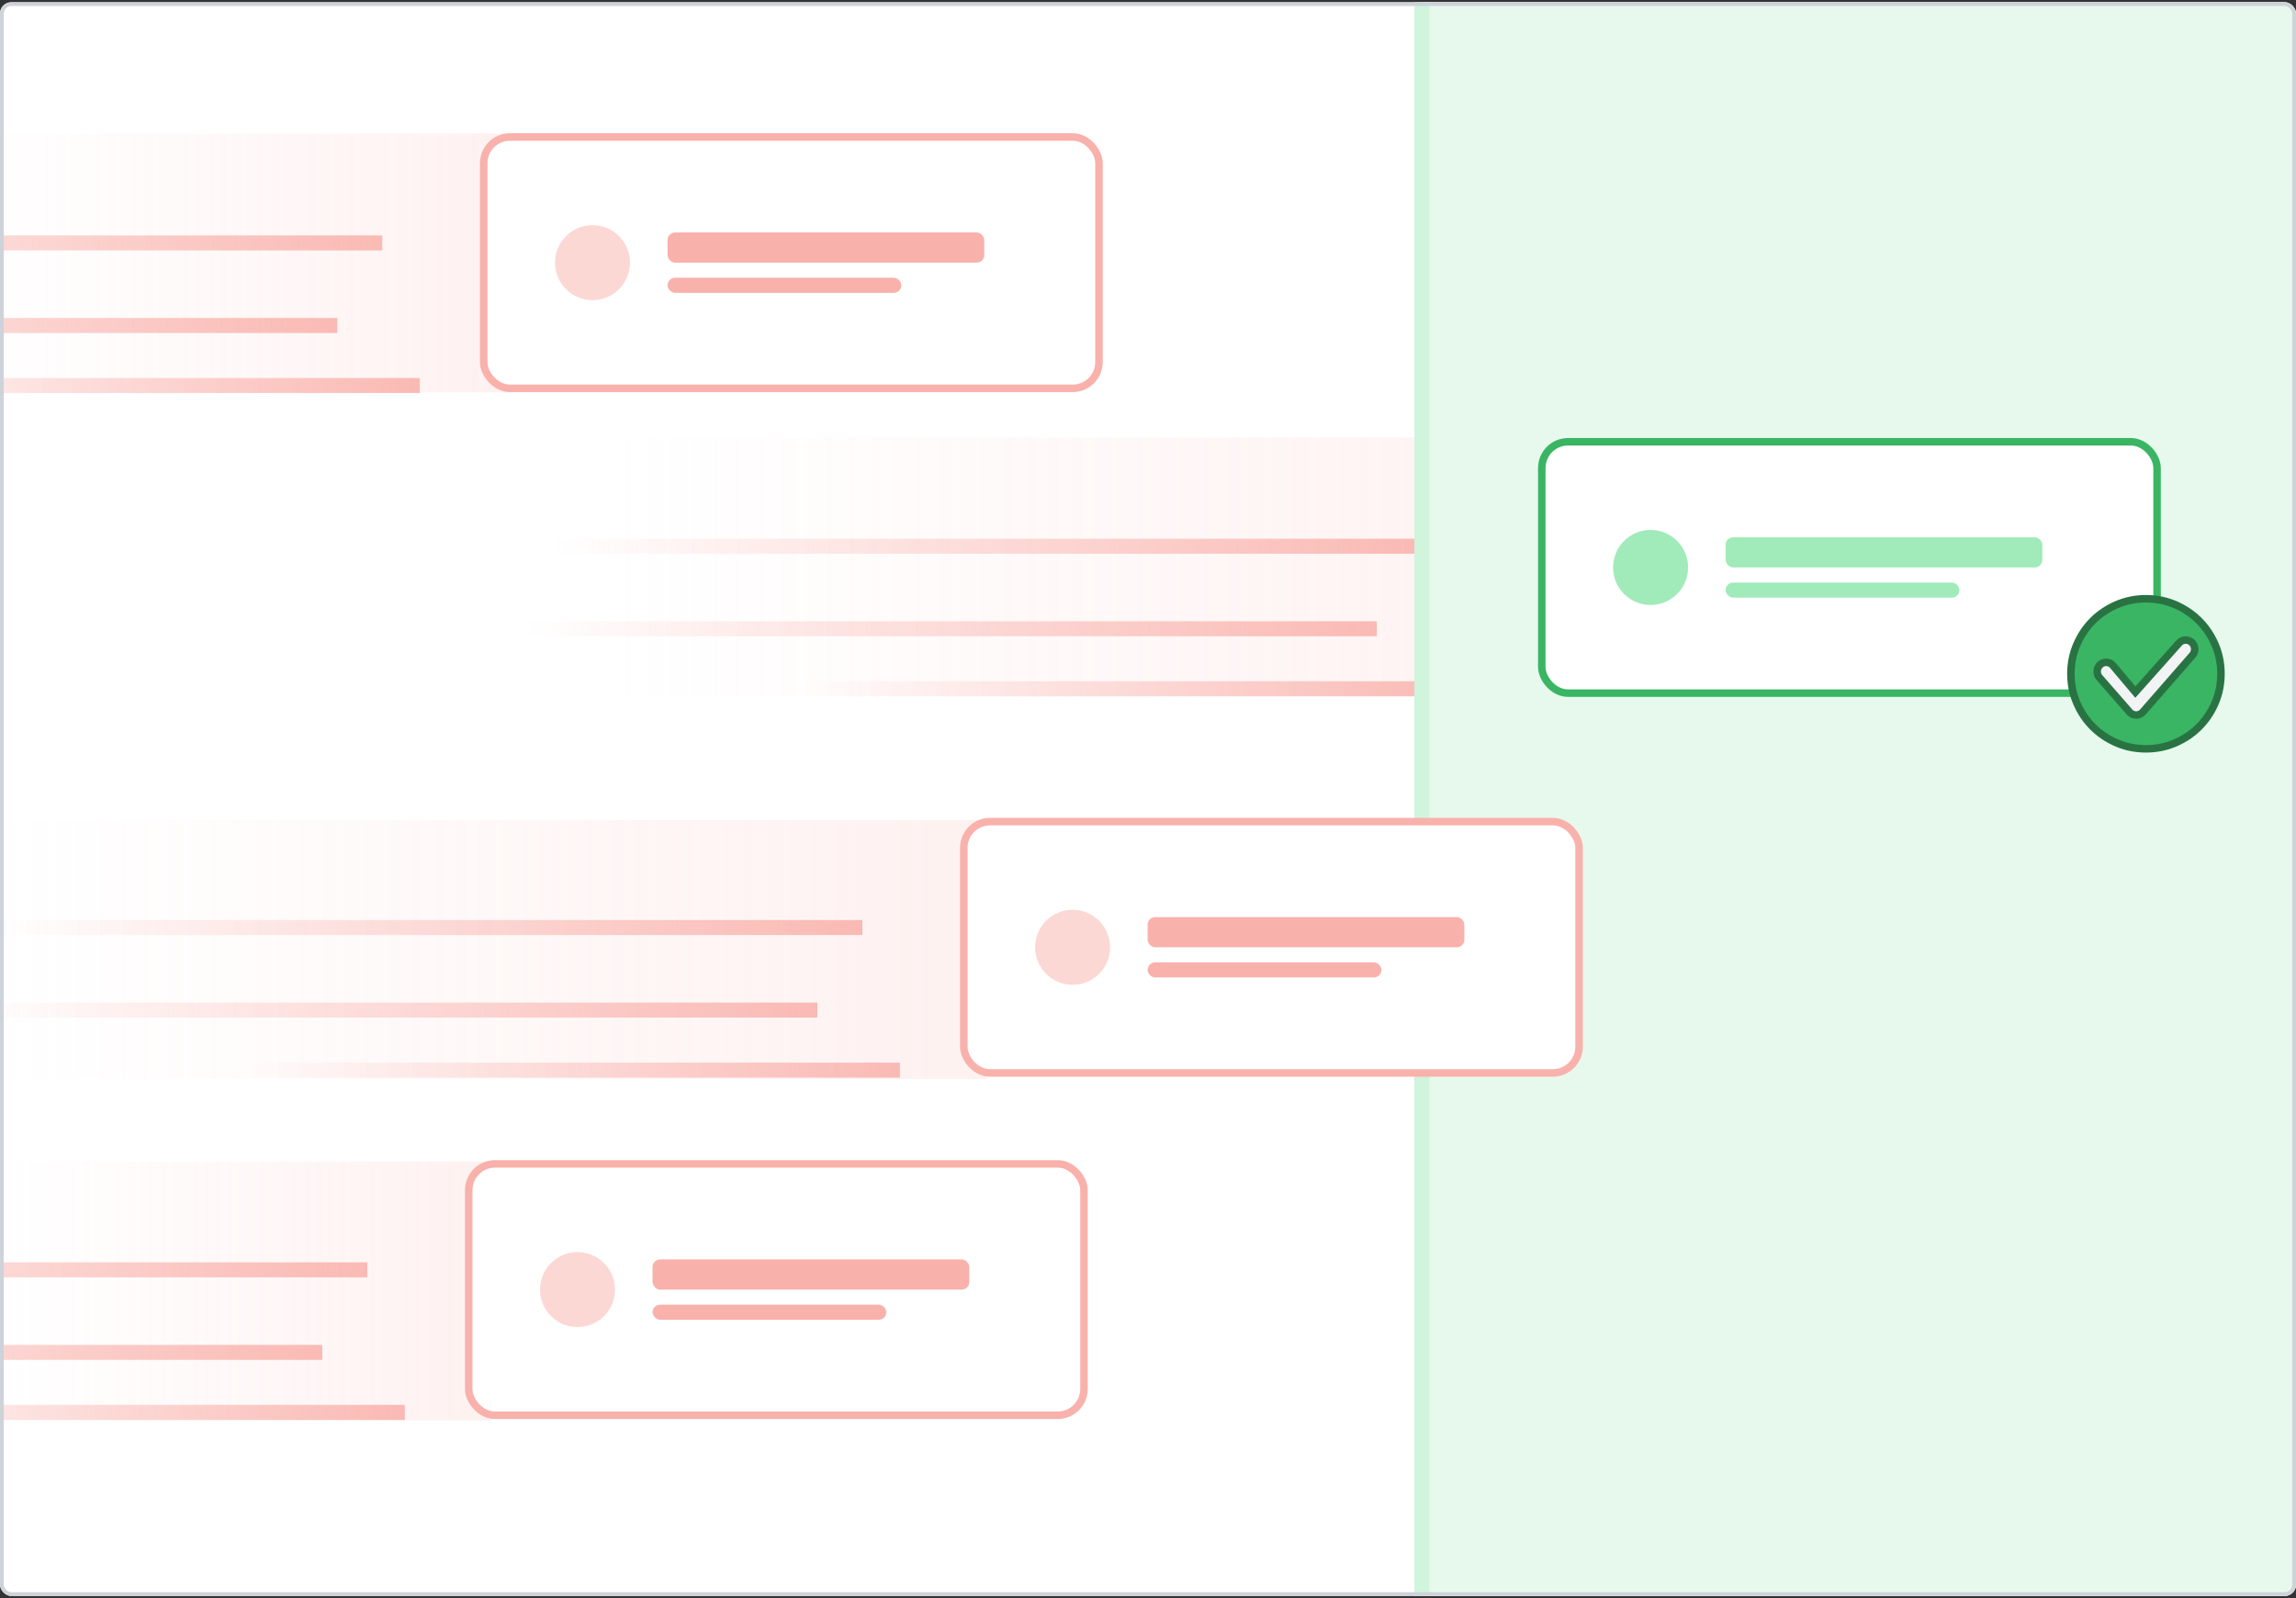 <svg xmlns="http://www.w3.org/2000/svg" fill="none" viewBox="0 0 612 426" height="426" width="612">
<rect x="0" y="0" width="612" height="426" fill="#333333" stroke="none"/>
<g clip-path="url(#clip0_742_4469)">
<rect fill="white" rx="3" height="424.8" width="612" y="0.6"></rect>
<path fill="url(#paint0_linear_742_4469)" d="M164 116.6H427V185.6H164V116.6Z" clip-rule="evenodd" fill-rule="evenodd" opacity="0.2"></path>
<path fill="url(#paint1_linear_742_4469)" d="M139 169.6H367V165.6H139V169.6Z" clip-rule="evenodd" fill-rule="evenodd"></path>
<path fill="url(#paint2_linear_742_4469)" d="M215 185.6L389 185.6V181.6L215 181.6V185.6Z" clip-rule="evenodd" fill-rule="evenodd"></path>
<path fill="url(#paint3_linear_742_4469)" d="M147 147.6H379V143.6H147V147.6Z" clip-rule="evenodd" fill-rule="evenodd"></path>
<path fill="url(#paint4_linear_742_4469)" d="M-10 35.6H139V104.6H-10V35.6Z" clip-rule="evenodd" fill-rule="evenodd" opacity="0.2"></path>
<path fill="url(#paint5_linear_742_4469)" d="M0 218.6H263V287.6H0V218.6Z" clip-rule="evenodd" fill-rule="evenodd" opacity="0.2"></path>
<path fill="url(#paint6_linear_742_4469)" d="M0 309.6H131V378.6H0V309.6Z" clip-rule="evenodd" fill-rule="evenodd" opacity="0.2"></path>
<path stroke-width="4" stroke="#D0F4DC" fill="#E7F9ED" d="M379 455.138V-29.139C379 -32.452 381.686 -35.139 385 -35.139H614.307C617.62 -35.139 620.307 -32.452 620.307 -29.139V455.138C620.307 458.452 617.62 461.138 614.307 461.138H385C381.686 461.138 379 458.452 379 455.138Z"></path>
<rect fill="white" rx="7" height="67" width="164" y="219" x="256.903"></rect>
<rect stroke-width="2" stroke="#F9B1AB" rx="7" height="67" width="164" y="219" x="256.903"></rect>
<circle fill="#FCD8D5" r="10" cy="252.5" cx="285.903"></circle>
<rect fill="#F9B1AB" rx="2.01" height="8.04" width="84.42" y="244.46" x="305.903"></rect>
<rect fill="#F9B1AB" rx="2.01" height="4.02" width="62.31" y="256.52" x="305.903"></rect>
<path fill="url(#paint7_linear_742_4469)" d="M-10.127 271.243H217.873V267.243H-10.127V271.243Z" clip-rule="evenodd" fill-rule="evenodd"></path>
<path fill="url(#paint8_linear_742_4469)" d="M65.873 287.243L239.873 287.243V283.243L65.873 283.243V287.243Z" clip-rule="evenodd" fill-rule="evenodd"></path>
<path fill="url(#paint9_linear_742_4469)" d="M-2.127 249.243H229.873V245.243H-2.127V249.243Z" clip-rule="evenodd" fill-rule="evenodd"></path>
<rect fill="white" rx="7" height="67" width="164" y="36.514" x="128.935"></rect>
<rect stroke-width="2" stroke="#F9B1AB" rx="7" height="67" width="164" y="36.514" x="128.935"></rect>
<circle fill="#FCD8D5" r="10" cy="70.014" cx="157.935"></circle>
<rect fill="#F9B1AB" rx="2.01" height="8.04" width="84.42" y="61.974" x="177.935"></rect>
<rect fill="#F9B1AB" rx="2.01" height="4.02" width="62.31" y="74.034" x="177.935"></rect>
<path fill="url(#paint10_linear_742_4469)" d="M-138.096 88.757H89.904V84.757H-138.096V88.757Z" clip-rule="evenodd" fill-rule="evenodd"></path>
<path fill="url(#paint11_linear_742_4469)" d="M-62.096 104.757L111.904 104.757V100.757L-62.096 100.757V104.757Z" clip-rule="evenodd" fill-rule="evenodd"></path>
<path fill="url(#paint12_linear_742_4469)" d="M-130.096 66.757H101.904V62.757H-130.096V66.757Z" clip-rule="evenodd" fill-rule="evenodd"></path>
<rect fill="white" rx="7" height="67" width="164" y="117.757" x="410.965"></rect>
<rect stroke-width="2" stroke="#3AB564" rx="7" height="67" width="164" y="117.757" x="410.965"></rect>
<circle fill="#A1EABA" r="10" cy="151.257" cx="439.965"></circle>
<rect fill="#A1EABA" rx="2.01" height="8.04" width="84.42" y="143.217" x="459.965"></rect>
<rect fill="#A1EABA" rx="2.01" height="4.02" width="62.31" y="155.277" x="459.965"></rect>
<path fill="#3AB564" d="M564.2 198.024C566.633 199.075 569.233 199.6 572 199.6C574.767 199.601 577.367 199.077 579.8 198.026C582.233 196.975 584.35 195.55 586.15 193.75C587.949 191.95 589.373 189.833 590.424 187.4C591.475 184.967 592 182.367 592 179.6C592.001 176.833 591.477 174.233 590.426 171.8C589.375 169.367 587.95 167.25 586.15 165.45C584.35 163.651 582.233 162.227 579.8 161.176C577.367 160.125 574.767 159.6 572 159.6C569.233 159.601 566.633 160.127 564.2 161.176C561.767 162.225 559.65 163.65 557.85 165.45C556.051 167.25 554.627 169.367 553.576 171.8C552.525 174.233 552 176.833 552 179.6C552.001 182.367 552.527 184.967 553.576 187.4C554.625 189.833 556.05 191.95 557.85 193.75C559.65 195.549 561.767 196.973 564.2 198.024Z" clip-rule="evenodd" fill-rule="evenodd"></path>
<path fill="#F2F3F5" d="M584.487 174.555C585.306 173.493 585.125 171.957 584.083 171.122C583.04 170.288 581.532 170.473 580.713 171.534L569.184 184.479L563.097 177.26C562.16 176.306 560.64 176.306 559.703 177.26C558.766 178.215 558.766 179.763 559.703 180.717L567.703 189.884C568.188 190.378 568.858 190.637 569.543 190.596C570.228 190.554 570.863 190.215 571.287 189.666L584.487 174.555Z"></path>
<path stroke-width="2" stroke="#297343" d="M564.2 198.024C566.633 199.075 569.233 199.6 572 199.6C574.767 199.601 577.367 199.077 579.8 198.026C582.233 196.975 584.35 195.55 586.15 193.75C587.949 191.95 589.373 189.833 590.424 187.4C591.475 184.967 592 182.367 592 179.6C592.001 176.833 591.477 174.233 590.426 171.8C589.375 169.367 587.95 167.25 586.15 165.45C584.35 163.651 582.233 162.227 579.8 161.176C577.367 160.125 574.767 159.6 572 159.6C569.233 159.601 566.633 160.127 564.2 161.176C561.767 162.225 559.65 163.65 557.85 165.45C556.051 167.25 554.627 169.367 553.576 171.8C552.525 174.233 552 176.833 552 179.6C552.001 182.367 552.527 184.967 553.576 187.4C554.625 189.833 556.05 191.95 557.85 193.75C559.65 195.549 561.767 196.973 564.2 198.024Z" clip-rule="evenodd" fill-rule="evenodd"></path>
<path stroke-width="2" stroke="#297343" d="M584.487 174.555C585.306 173.493 585.125 171.957 584.083 171.122C583.04 170.288 581.532 170.473 580.713 171.534L569.184 184.479L563.097 177.26C562.16 176.306 560.64 176.306 559.703 177.26C558.766 178.215 558.766 179.763 559.703 180.717L567.703 189.884C568.188 190.378 568.858 190.637 569.543 190.596C570.228 190.554 570.863 190.215 571.287 189.666L584.487 174.555Z"></path>
<rect fill="white" rx="7" height="67" width="164" y="310.243" x="124.935"></rect>
<rect stroke-width="2" stroke="#F9B1AB" rx="7" height="67" width="164" y="310.243" x="124.935"></rect>
<circle fill="#FCD8D5" r="10" cy="343.743" cx="153.935"></circle>
<rect fill="#F9B1AB" rx="2.01" height="8.04" width="84.42" y="335.703" x="173.935"></rect>
<rect fill="#F9B1AB" rx="2.01" height="4.02" width="62.31" y="347.763" x="173.935"></rect>
<path fill="url(#paint13_linear_742_4469)" d="M-142.096 362.486H85.904V358.486H-142.096V362.486Z" clip-rule="evenodd" fill-rule="evenodd"></path>
<path fill="url(#paint14_linear_742_4469)" d="M-66.096 378.486L107.904 378.486V374.486L-66.096 374.486V378.486Z" clip-rule="evenodd" fill-rule="evenodd"></path>
<path fill="url(#paint15_linear_742_4469)" d="M-134.096 340.486H97.904V336.486H-134.096V340.486Z" clip-rule="evenodd" fill-rule="evenodd"></path>
</g>
<rect stroke="#CED2D9" rx="2.5" height="423.8" width="611" y="1.1" x="0.5"></rect>
<defs>
<linearGradient gradientUnits="userSpaceOnUse" y2="140.239" x2="164" y1="140.239" x1="466.17" id="paint0_linear_742_4469">
<stop stop-color="#F9B1AB"></stop>
<stop stop-opacity="0" stop-color="#F9B1AB" offset="1"></stop>
</linearGradient>
<linearGradient gradientUnits="userSpaceOnUse" y2="176.1" x2="139" y1="176.1" x1="400.957" id="paint1_linear_742_4469">
<stop stop-color="#F9B1AB"></stop>
<stop stop-opacity="0" stop-color="#F9B1AB" offset="1"></stop>
</linearGradient>
<linearGradient gradientUnits="userSpaceOnUse" y2="192.1" x2="215" y1="192.1" x1="414.915" id="paint2_linear_742_4469">
<stop stop-color="#F9B1AB"></stop>
<stop stop-opacity="0" stop-color="#F9B1AB" offset="1"></stop>
</linearGradient>
<linearGradient gradientUnits="userSpaceOnUse" y2="154.1" x2="147" y1="154.1" x1="413.553" id="paint3_linear_742_4469">
<stop stop-color="#F9B1AB"></stop>
<stop stop-opacity="0" stop-color="#F9B1AB" offset="1"></stop>
</linearGradient>
<linearGradient gradientUnits="userSpaceOnUse" y2="59.239" x2="-10" y1="59.239" x1="161.191" id="paint4_linear_742_4469">
<stop stop-color="#F9B1AB"></stop>
<stop stop-opacity="0" stop-color="#F9B1AB" offset="1"></stop>
</linearGradient>
<linearGradient gradientUnits="userSpaceOnUse" y2="242.239" x2="0" y1="242.239" x1="302.17" id="paint5_linear_742_4469">
<stop stop-color="#F9B1AB"></stop>
<stop stop-opacity="0" stop-color="#F9B1AB" offset="1"></stop>
</linearGradient>
<linearGradient gradientUnits="userSpaceOnUse" y2="333.239" x2="0" y1="333.239" x1="150.511" id="paint6_linear_742_4469">
<stop stop-color="#F9B1AB"></stop>
<stop stop-opacity="0" stop-color="#F9B1AB" offset="1"></stop>
</linearGradient>
<linearGradient gradientUnits="userSpaceOnUse" y2="277.743" x2="-10.127" y1="277.743" x1="251.83" id="paint7_linear_742_4469">
<stop stop-color="#F9B1AB"></stop>
<stop stop-opacity="0" stop-color="#F9B1AB" offset="1"></stop>
</linearGradient>
<linearGradient gradientUnits="userSpaceOnUse" y2="293.743" x2="65.873" y1="293.743" x1="265.788" id="paint8_linear_742_4469">
<stop stop-color="#F9B1AB"></stop>
<stop stop-opacity="0" stop-color="#F9B1AB" offset="1"></stop>
</linearGradient>
<linearGradient gradientUnits="userSpaceOnUse" y2="255.743" x2="-2.127" y1="255.743" x1="264.426" id="paint9_linear_742_4469">
<stop stop-color="#F9B1AB"></stop>
<stop stop-opacity="0" stop-color="#F9B1AB" offset="1"></stop>
</linearGradient>
<linearGradient gradientUnits="userSpaceOnUse" y2="95.257" x2="-138.096" y1="95.257" x1="123.861" id="paint10_linear_742_4469">
<stop stop-color="#F9B1AB"></stop>
<stop stop-opacity="0" stop-color="#F9B1AB" offset="1"></stop>
</linearGradient>
<linearGradient gradientUnits="userSpaceOnUse" y2="111.257" x2="-62.096" y1="111.257" x1="137.819" id="paint11_linear_742_4469">
<stop stop-color="#F9B1AB"></stop>
<stop stop-opacity="0" stop-color="#F9B1AB" offset="1"></stop>
</linearGradient>
<linearGradient gradientUnits="userSpaceOnUse" y2="73.257" x2="-130.096" y1="73.257" x1="136.457" id="paint12_linear_742_4469">
<stop stop-color="#F9B1AB"></stop>
<stop stop-opacity="0" stop-color="#F9B1AB" offset="1"></stop>
</linearGradient>
<linearGradient gradientUnits="userSpaceOnUse" y2="368.986" x2="-142.096" y1="368.986" x1="119.861" id="paint13_linear_742_4469">
<stop stop-color="#F9B1AB"></stop>
<stop stop-opacity="0" stop-color="#F9B1AB" offset="1"></stop>
</linearGradient>
<linearGradient gradientUnits="userSpaceOnUse" y2="384.986" x2="-66.096" y1="384.986" x1="133.819" id="paint14_linear_742_4469">
<stop stop-color="#F9B1AB"></stop>
<stop stop-opacity="0" stop-color="#F9B1AB" offset="1"></stop>
</linearGradient>
<linearGradient gradientUnits="userSpaceOnUse" y2="346.986" x2="-134.096" y1="346.986" x1="132.457" id="paint15_linear_742_4469">
<stop stop-color="#F9B1AB"></stop>
<stop stop-opacity="0" stop-color="#F9B1AB" offset="1"></stop>
</linearGradient>
<clipPath id="clip0_742_4469">
<rect fill="white" rx="3" height="424.8" width="612" y="0.6"></rect>
</clipPath>
</defs>
</svg>
